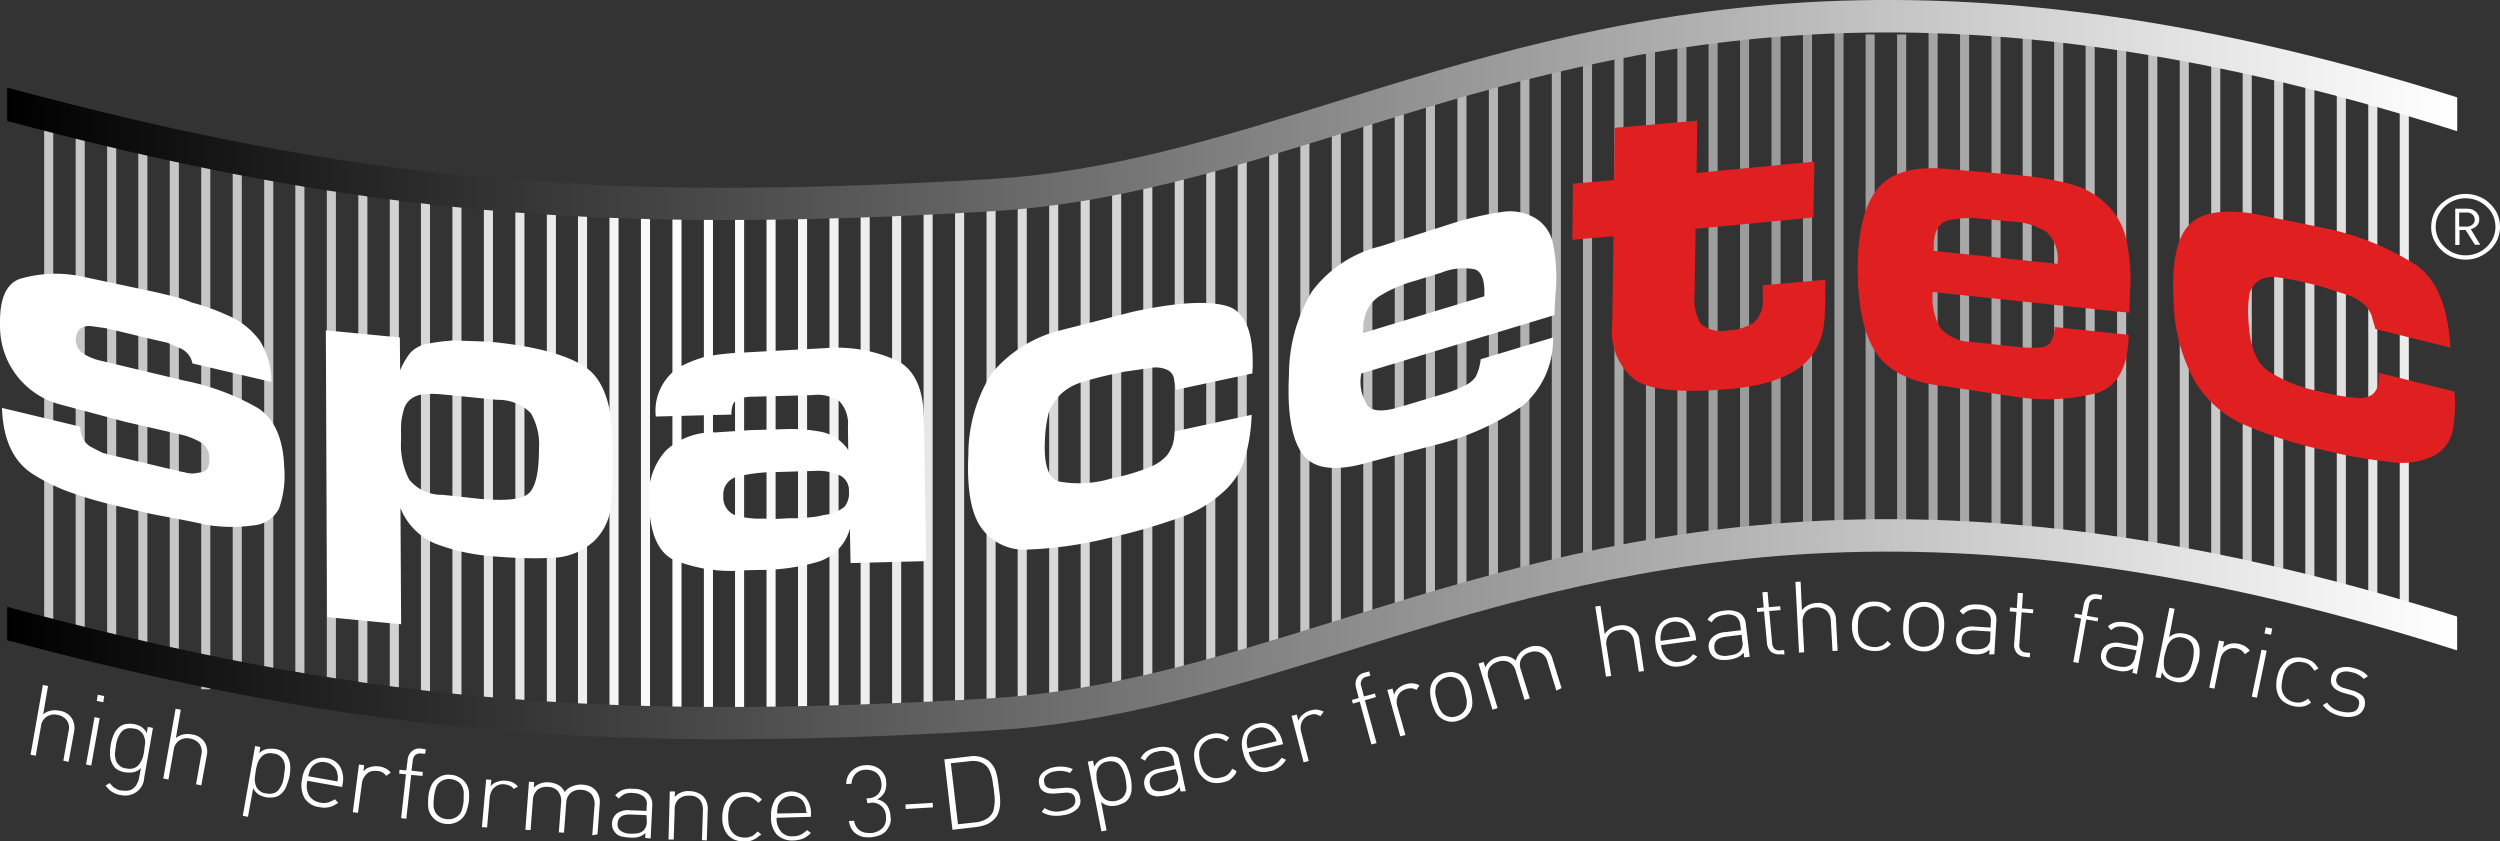 <svg id="Group_23" data-name="Group 23" xmlns="http://www.w3.org/2000/svg" xmlns:xlink="http://www.w3.org/1999/xlink" viewBox="0 0 176.858 59.527">
  <rect x="0" y="0" width="176.858" height="59.527" fill="#333333" stroke="none"/>
  <defs>
    <style>
      .cls-1 {
        fill: url(#linear-gradient);
      }

      .cls-2 {
        fill: url(#linear-gradient-2);
      }

      .cls-3 {
        fill: url(#linear-gradient-3);
      }

      .cls-4 {
        fill: url(#linear-gradient-4);
      }

      .cls-5 {
        fill: url(#linear-gradient-5);
      }

      .cls-6 {
        fill: url(#linear-gradient-6);
      }

      .cls-7 {
        fill: url(#linear-gradient-7);
      }

      .cls-8 {
        fill: url(#linear-gradient-8);
      }

      .cls-9 {
        fill: url(#linear-gradient-9);
      }

      .cls-10 {
        fill: url(#linear-gradient-10);
      }

      .cls-11 {
        fill: url(#linear-gradient-11);
      }

      .cls-12 {
        fill: url(#linear-gradient-12);
      }

      .cls-13 {
        fill: url(#linear-gradient-13);
      }

      .cls-14 {
        fill: url(#linear-gradient-14);
      }

      .cls-15 {
        fill: url(#linear-gradient-15);
      }

      .cls-16 {
        fill: url(#linear-gradient-16);
      }

      .cls-17 {
        fill: url(#linear-gradient-17);
      }

      .cls-18 {
        fill: url(#linear-gradient-18);
      }

      .cls-19 {
        fill: url(#linear-gradient-19);
      }

      .cls-20 {
        fill: url(#linear-gradient-20);
      }

      .cls-21 {
        fill: url(#linear-gradient-21);
      }

      .cls-22 {
        fill: url(#linear-gradient-22);
      }

      .cls-23 {
        fill: url(#linear-gradient-23);
      }

      .cls-24 {
        fill: url(#linear-gradient-24);
      }

      .cls-25 {
        fill: url(#linear-gradient-25);
      }

      .cls-26 {
        fill: url(#linear-gradient-26);
      }

      .cls-27 {
        fill: url(#linear-gradient-27);
      }

      .cls-28 {
        fill: url(#linear-gradient-28);
      }

      .cls-29 {
        fill: url(#linear-gradient-29);
      }

      .cls-30 {
        fill: url(#linear-gradient-30);
      }

      .cls-31 {
        fill: url(#linear-gradient-31);
      }

      .cls-32 {
        fill: url(#linear-gradient-32);
      }

      .cls-33 {
        fill: url(#linear-gradient-33);
      }

      .cls-34 {
        fill: url(#linear-gradient-34);
      }

      .cls-35 {
        fill: url(#linear-gradient-35);
      }

      .cls-36 {
        fill: url(#linear-gradient-36);
      }

      .cls-37 {
        fill: url(#linear-gradient-37);
      }

      .cls-38 {
        fill: url(#linear-gradient-38);
      }

      .cls-39 {
        fill: url(#linear-gradient-39);
      }

      .cls-40 {
        fill: url(#linear-gradient-40);
      }

      .cls-41 {
        fill: url(#linear-gradient-41);
      }

      .cls-42 {
        fill: url(#linear-gradient-42);
      }

      .cls-43 {
        fill: url(#linear-gradient-43);
      }

      .cls-44 {
        fill: url(#linear-gradient-44);
      }

      .cls-45 {
        fill: url(#linear-gradient-45);
      }

      .cls-46 {
        fill: url(#linear-gradient-46);
      }

      .cls-47 {
        fill: url(#linear-gradient-47);
      }

      .cls-48 {
        fill: url(#linear-gradient-48);
      }

      .cls-49 {
        fill: url(#linear-gradient-49);
      }

      .cls-50 {
        fill: url(#linear-gradient-50);
      }

      .cls-51 {
        fill: url(#linear-gradient-51);
      }

      .cls-52 {
        fill: url(#linear-gradient-52);
      }

      .cls-53 {
        fill: url(#linear-gradient-53);
      }

      .cls-54 {
        fill: url(#linear-gradient-54);
      }

      .cls-55 {
        fill: url(#linear-gradient-55);
      }

      .cls-56 {
        fill: url(#linear-gradient-56);
      }

      .cls-57 {
        fill: url(#linear-gradient-57);
      }

      .cls-58 {
        fill: url(#linear-gradient-58);
      }

      .cls-59 {
        fill: url(#linear-gradient-59);
      }

      .cls-60 {
        fill: url(#linear-gradient-60);
      }

      .cls-61 {
        fill: url(#linear-gradient-61);
      }

      .cls-62 {
        fill: url(#linear-gradient-62);
      }

      .cls-63 {
        fill: url(#linear-gradient-63);
      }

      .cls-64 {
        fill: url(#linear-gradient-64);
      }

      .cls-65 {
        fill: url(#linear-gradient-65);
      }

      .cls-66 {
        fill: url(#linear-gradient-66);
      }

      .cls-67 {
        fill: url(#linear-gradient-67);
      }

      .cls-68 {
        fill: url(#linear-gradient-68);
      }

      .cls-69 {
        fill: url(#linear-gradient-69);
      }

      .cls-70 {
        fill: url(#linear-gradient-70);
      }

      .cls-71 {
        fill: url(#linear-gradient-71);
      }

      .cls-72 {
        fill: url(#linear-gradient-72);
      }

      .cls-73 {
        fill: url(#linear-gradient-73);
      }

      .cls-74 {
        fill: url(#linear-gradient-74);
      }

      .cls-75 {
        fill: url(#linear-gradient-75);
      }

      .cls-76 {
        fill: url(#linear-gradient-76);
      }

      .cls-77 {
        fill: #fff;
      }

      .cls-78 {
        fill: url(#linear-gradient-77);
      }

      .cls-79 {
        fill: #e01f21;
      }
    </style>
    <linearGradient id="linear-gradient" x1="-24.846" y1="0.349" x2="244.797" y2="1.951" gradientUnits="objectBoundingBox">
      <stop offset="0.2" stop-color="#c6c6c6"/>
      <stop offset="0.335" stop-color="#fff"/>
      <stop offset="0.382" stop-color="#f5f5f5"/>
      <stop offset="0.461" stop-color="#dadada"/>
      <stop offset="0.53" stop-color="#ccc"/>
      <stop offset="0.66" stop-color="#a7a7a7"/>
      <stop offset="0.704" stop-color="#999"/>
      <stop offset="0.75" stop-color="#a0a0a0"/>
      <stop offset="0.815" stop-color="#b3b3b3"/>
      <stop offset="0.893" stop-color="#d2d2d2"/>
      <stop offset="0.979" stop-color="#fcfcfc"/>
      <stop offset="0.984" stop-color="#fff"/>
    </linearGradient>
    <linearGradient id="linear-gradient-2" x1="-28.466" y1="0.318" x2="241.177" y2="2.013" xlink:href="#linear-gradient"/>
    <linearGradient id="linear-gradient-3" x1="-31.543" y1="0.299" x2="238.1" y2="1.994" xlink:href="#linear-gradient"/>
    <linearGradient id="linear-gradient-4" x1="-34.585" y1="0.279" x2="235.058" y2="1.974" xlink:href="#linear-gradient"/>
    <linearGradient id="linear-gradient-5" x1="-38.088" y1="0.257" x2="231.555" y2="1.952" xlink:href="#linear-gradient"/>
    <linearGradient id="linear-gradient-6" x1="-41.661" y1="0.249" x2="227.982" y2="1.851" xlink:href="#linear-gradient"/>
    <linearGradient id="linear-gradient-7" x1="-44.739" y1="0.231" x2="224.904" y2="1.833" xlink:href="#linear-gradient"/>
    <linearGradient id="linear-gradient-8" x1="-48.266" y1="0.196" x2="221.376" y2="1.878" xlink:href="#linear-gradient"/>
    <linearGradient id="linear-gradient-9" x1="-51.308" y1="0.176" x2="218.334" y2="1.859" xlink:href="#linear-gradient"/>
    <linearGradient id="linear-gradient-10" x1="-54.386" y1="0.157" x2="215.257" y2="1.84" xlink:href="#linear-gradient"/>
    <linearGradient id="linear-gradient-11" x1="-57.938" y1="0.134" x2="211.705" y2="1.821" xlink:href="#linear-gradient"/>
    <linearGradient id="linear-gradient-12" x1="-61.015" y1="0.115" x2="208.627" y2="1.802" xlink:href="#linear-gradient"/>
    <linearGradient id="linear-gradient-13" x1="-64.057" y1="0.096" x2="205.586" y2="1.783" xlink:href="#linear-gradient"/>
    <linearGradient id="linear-gradient-14" x1="-67.134" y1="0.077" x2="202.508" y2="1.763" xlink:href="#linear-gradient"/>
    <linearGradient id="linear-gradient-15" x1="-70.525" y1="0.063" x2="199.118" y2="1.723" xlink:href="#linear-gradient"/>
    <linearGradient id="linear-gradient-16" x1="-73.711" y1="0.043" x2="195.932" y2="1.703" xlink:href="#linear-gradient"/>
    <linearGradient id="linear-gradient-17" x1="-76.788" y1="0.024" x2="192.854" y2="1.684" xlink:href="#linear-gradient"/>
    <linearGradient id="linear-gradient-18" x1="-79.83" y1="0.005" x2="189.813" y2="1.666" xlink:href="#linear-gradient"/>
    <linearGradient id="linear-gradient-19" x1="-82.907" y1="-0.014" x2="186.735" y2="1.647" xlink:href="#linear-gradient"/>
    <linearGradient id="linear-gradient-20" x1="-85.985" y1="-0.033" x2="183.658" y2="1.628" xlink:href="#linear-gradient"/>
    <linearGradient id="linear-gradient-21" x1="-88.954" y1="-0.051" x2="180.689" y2="1.61" xlink:href="#linear-gradient"/>
    <linearGradient id="linear-gradient-22" x1="-92.031" y1="-0.07" x2="177.611" y2="1.591" xlink:href="#linear-gradient"/>
    <linearGradient id="linear-gradient-23" x1="-95.359" y1="-0.11" x2="174.284" y2="1.606" xlink:href="#linear-gradient"/>
    <linearGradient id="linear-gradient-24" x1="-98.436" y1="-0.129" x2="171.206" y2="1.586" xlink:href="#linear-gradient"/>
    <linearGradient id="linear-gradient-25" x1="-101.792" y1="-0.138" x2="167.85" y2="1.544" xlink:href="#linear-gradient"/>
    <linearGradient id="linear-gradient-26" x1="-104.763" y1="-0.157" x2="164.881" y2="1.526" xlink:href="#linear-gradient"/>
    <linearGradient id="linear-gradient-27" x1="-107.805" y1="-0.176" x2="161.839" y2="1.507" xlink:href="#linear-gradient"/>
    <linearGradient id="linear-gradient-28" x1="-110.717" y1="-0.182" x2="158.927" y2="1.472" xlink:href="#linear-gradient"/>
    <linearGradient id="linear-gradient-29" x1="-113.794" y1="-0.2" x2="155.85" y2="1.453" xlink:href="#linear-gradient"/>
    <linearGradient id="linear-gradient-30" x1="-116.872" y1="-0.219" x2="152.772" y2="1.434" xlink:href="#linear-gradient"/>
    <linearGradient id="linear-gradient-31" x1="-119.84" y1="-0.238" x2="149.804" y2="1.415" xlink:href="#linear-gradient"/>
    <linearGradient id="linear-gradient-32" x1="-122.882" y1="-0.257" x2="146.762" y2="1.397" xlink:href="#linear-gradient"/>
    <linearGradient id="linear-gradient-33" x1="-125.666" y1="-0.25" x2="143.978" y2="1.352" xlink:href="#linear-gradient"/>
    <linearGradient id="linear-gradient-34" x1="-128.629" y1="-0.276" x2="141.015" y2="1.345" xlink:href="#linear-gradient"/>
    <linearGradient id="linear-gradient-35" x1="-131.484" y1="-0.294" x2="138.16" y2="1.328" xlink:href="#linear-gradient"/>
    <linearGradient id="linear-gradient-36" x1="-134.187" y1="-0.351" x2="135.457" y2="1.352" xlink:href="#linear-gradient"/>
    <linearGradient id="linear-gradient-37" x1="-137.265" y1="-0.371" x2="132.379" y2="1.333" xlink:href="#linear-gradient"/>
    <linearGradient id="linear-gradient-38" x1="-139.937" y1="-0.349" x2="129.707" y2="1.28" xlink:href="#linear-gradient"/>
    <linearGradient id="linear-gradient-39" x1="-142.749" y1="-0.39" x2="126.895" y2="1.286" xlink:href="#linear-gradient"/>
    <linearGradient id="linear-gradient-40" x1="-145.577" y1="-0.401" x2="124.067" y2="1.262" xlink:href="#linear-gradient"/>
    <linearGradient id="linear-gradient-41" x1="-147.837" y1="-0.419" x2="121.807" y2="1.252" xlink:href="#linear-gradient"/>
    <linearGradient id="linear-gradient-42" x1="-150.797" y1="-0.449" x2="118.847" y2="1.242" xlink:href="#linear-gradient"/>
    <linearGradient id="linear-gradient-43" x1="-153.58" y1="-0.436" x2="116.064" y2="1.202" xlink:href="#linear-gradient"/>
    <linearGradient id="linear-gradient-44" x1="-156.338" y1="-0.484" x2="113.306" y2="1.209" xlink:href="#linear-gradient"/>
    <linearGradient id="linear-gradient-45" x1="-159.144" y1="-0.503" x2="110.5" y2="1.19" xlink:href="#linear-gradient"/>
    <linearGradient id="linear-gradient-46" x1="-161.767" y1="-0.494" x2="107.877" y2="1.158" xlink:href="#linear-gradient"/>
    <linearGradient id="linear-gradient-47" x1="-164.844" y1="-0.512" x2="104.8" y2="1.139" xlink:href="#linear-gradient"/>
    <linearGradient id="linear-gradient-48" x1="-167.327" y1="-0.531" x2="102.317" y2="1.126" xlink:href="#linear-gradient"/>
    <linearGradient id="linear-gradient-49" x1="-170.404" y1="-0.55" x2="99.24" y2="1.107" xlink:href="#linear-gradient"/>
    <linearGradient id="linear-gradient-50" x1="-173.126" y1="-0.603" x2="96.518" y2="1.11" xlink:href="#linear-gradient"/>
    <linearGradient id="linear-gradient-51" x1="-175.899" y1="-0.583" x2="93.745" y2="1.073" xlink:href="#linear-gradient"/>
    <linearGradient id="linear-gradient-52" x1="-178.977" y1="-0.602" x2="90.667" y2="1.054" xlink:href="#linear-gradient"/>
    <linearGradient id="linear-gradient-53" x1="-181.835" y1="-0.644" x2="87.809" y2="1.048" xlink:href="#linear-gradient"/>
    <linearGradient id="linear-gradient-54" x1="-184.877" y1="-0.664" x2="84.767" y2="1.029" xlink:href="#linear-gradient"/>
    <linearGradient id="linear-gradient-55" x1="-187.51" y1="-0.681" x2="82.134" y2="1.012" xlink:href="#linear-gradient"/>
    <linearGradient id="linear-gradient-56" x1="-190.644" y1="-0.708" x2="79" y2="0.996" xlink:href="#linear-gradient"/>
    <linearGradient id="linear-gradient-57" x1="-193.721" y1="-0.727" x2="75.923" y2="0.977" xlink:href="#linear-gradient"/>
    <linearGradient id="linear-gradient-58" x1="-196.799" y1="-0.747" x2="72.845" y2="0.957" xlink:href="#linear-gradient"/>
    <linearGradient id="linear-gradient-59" x1="-199.869" y1="-0.77" x2="69.775" y2="0.939" xlink:href="#linear-gradient"/>
    <linearGradient id="linear-gradient-60" x1="-202.946" y1="-0.79" x2="66.698" y2="0.92" xlink:href="#linear-gradient"/>
    <linearGradient id="linear-gradient-61" x1="-206.002" y1="-0.795" x2="63.642" y2="0.896" xlink:href="#linear-gradient"/>
    <linearGradient id="linear-gradient-62" x1="-209.08" y1="-0.814" x2="60.564" y2="0.876" xlink:href="#linear-gradient"/>
    <linearGradient id="linear-gradient-63" x1="-212.157" y1="-0.834" x2="57.487" y2="0.857" xlink:href="#linear-gradient"/>
    <linearGradient id="linear-gradient-64" x1="-215.199" y1="-0.853" x2="54.445" y2="0.838" xlink:href="#linear-gradient"/>
    <linearGradient id="linear-gradient-65" x1="-218.329" y1="-0.872" x2="51.315" y2="0.819" xlink:href="#linear-gradient"/>
    <linearGradient id="linear-gradient-66" x1="-221.654" y1="-0.891" x2="47.99" y2="0.797" xlink:href="#linear-gradient"/>
    <linearGradient id="linear-gradient-67" x1="-224.945" y1="-0.911" x2="44.699" y2="0.776" xlink:href="#linear-gradient"/>
    <linearGradient id="linear-gradient-68" x1="-228.2" y1="-0.932" x2="41.444" y2="0.756" xlink:href="#linear-gradient"/>
    <linearGradient id="linear-gradient-69" x1="-231.492" y1="-0.952" x2="38.152" y2="0.735" xlink:href="#linear-gradient"/>
    <linearGradient id="linear-gradient-70" x1="-234.704" y1="-0.956" x2="34.94" y2="0.713" xlink:href="#linear-gradient"/>
    <linearGradient id="linear-gradient-71" x1="-237.852" y1="-0.999" x2="31.793" y2="0.697" xlink:href="#linear-gradient"/>
    <linearGradient id="linear-gradient-72" x1="-241.461" y1="-1.022" x2="28.183" y2="0.674" xlink:href="#linear-gradient"/>
    <linearGradient id="linear-gradient-73" x1="-244.678" y1="-1.02" x2="24.966" y2="0.651" xlink:href="#linear-gradient"/>
    <linearGradient id="linear-gradient-74" x1="-247.756" y1="-1.039" x2="21.888" y2="0.632" xlink:href="#linear-gradient"/>
    <linearGradient id="linear-gradient-75" x1="-251.373" y1="-1.061" x2="18.271" y2="0.61" xlink:href="#linear-gradient"/>
    <linearGradient id="linear-gradient-76" x1="-254.638" y1="-1.072" x2="15.006" y2="0.589" xlink:href="#linear-gradient"/>
    <linearGradient id="linear-gradient-77" x1="-0.004" y1="0.501" x2="1.004" y2="0.501" gradientUnits="objectBoundingBox">
      <stop offset="0"/>
      <stop offset="1" stop-color="#fff"/>
    </linearGradient>
  </defs>
  <rect id="Rectangle_62" data-name="Rectangle 62" class="cls-1" width="0.643" height="38.406" transform="translate(3.125 7.37)"/>
  <rect id="Rectangle_63" data-name="Rectangle 63" class="cls-2" width="0.643" height="36.294" transform="translate(5.352 9.528)"/>
  <rect id="Rectangle_64" data-name="Rectangle 64" class="cls-3" width="0.643" height="36.294" transform="translate(7.579 9.528)"/>
  <rect id="Rectangle_65" data-name="Rectangle 65" class="cls-4" width="0.643" height="36.294" transform="translate(9.783 9.528)"/>
  <rect id="Rectangle_66" data-name="Rectangle 66" class="cls-5" width="0.643" height="36.294" transform="translate(12.009 10.4)"/>
  <rect id="Rectangle_67" data-name="Rectangle 67" class="cls-6" width="0.643" height="38.406" transform="translate(14.236 10.354)"/>
  <rect id="Rectangle_68" data-name="Rectangle 68" class="cls-7" width="0.643" height="38.406" transform="translate(16.463 10.354)"/>
  <rect id="Rectangle_69" data-name="Rectangle 69" class="cls-8" width="0.643" height="36.569" transform="translate(18.69 12.191)"/>
  <rect id="Rectangle_70" data-name="Rectangle 70" class="cls-9" width="0.643" height="36.569" transform="translate(20.893 12.191)"/>
  <rect id="Rectangle_71" data-name="Rectangle 71" class="cls-10" width="0.643" height="36.569" transform="translate(23.12 12.191)"/>
  <rect id="Rectangle_72" data-name="Rectangle 72" class="cls-11" width="0.643" height="36.478" transform="translate(25.347 13.201)"/>
  <rect id="Rectangle_73" data-name="Rectangle 73" class="cls-12" width="0.643" height="36.478" transform="translate(27.574 13.201)"/>
  <rect id="Rectangle_74" data-name="Rectangle 74" class="cls-13" width="0.643" height="36.478" transform="translate(29.778 13.201)"/>
  <rect id="Rectangle_75" data-name="Rectangle 75" class="cls-14" width="0.643" height="36.478" transform="translate(32.004 13.201)"/>
  <rect id="Rectangle_76" data-name="Rectangle 76" class="cls-15" width="0.643" height="37.051" transform="translate(34.231 13.545)"/>
  <rect id="Rectangle_77" data-name="Rectangle 77" class="cls-16" width="0.643" height="37.051" transform="translate(36.458 13.775)"/>
  <rect id="Rectangle_78" data-name="Rectangle 78" class="cls-17" width="0.643" height="37.051" transform="translate(38.685 13.775)"/>
  <rect id="Rectangle_79" data-name="Rectangle 79" class="cls-18" width="0.643" height="37.051" transform="translate(40.888 13.775)"/>
  <rect id="Rectangle_80" data-name="Rectangle 80" class="cls-19" width="0.643" height="37.051" transform="translate(43.115 13.775)"/>
  <rect id="Rectangle_81" data-name="Rectangle 81" class="cls-20" width="0.643" height="37.051" transform="translate(45.342 13.775)"/>
  <rect id="Rectangle_82" data-name="Rectangle 82" class="cls-21" width="0.643" height="37.051" transform="translate(47.569 13.545)"/>
  <rect id="Rectangle_83" data-name="Rectangle 83" class="cls-22" width="0.643" height="37.051" transform="translate(49.795 13.545)"/>
  <rect id="Rectangle_84" data-name="Rectangle 84" class="cls-23" width="0.643" height="35.858" transform="translate(51.999 14.716)"/>
  <rect id="Rectangle_85" data-name="Rectangle 85" class="cls-24" width="0.643" height="35.858" transform="translate(54.226 14.716)"/>
  <rect id="Rectangle_86" data-name="Rectangle 86" class="cls-25" width="0.643" height="36.569" transform="translate(56.453 14.946)"/>
  <rect id="Rectangle_87" data-name="Rectangle 87" class="cls-26" width="0.643" height="36.569" transform="translate(58.68 14.716)"/>
  <rect id="Rectangle_88" data-name="Rectangle 88" class="cls-27" width="0.643" height="36.569" transform="translate(60.883 14.716)"/>
  <rect id="Rectangle_89" data-name="Rectangle 89" class="cls-28" width="0.643" height="37.212" transform="translate(63.11 14.05)"/>
  <rect id="Rectangle_90" data-name="Rectangle 90" class="cls-29" width="0.643" height="37.212" transform="translate(65.337 14.05)"/>
  <rect id="Rectangle_91" data-name="Rectangle 91" class="cls-30" width="0.643" height="37.212" transform="translate(67.564 14.05)"/>
  <rect id="Rectangle_92" data-name="Rectangle 92" class="cls-31" width="0.643" height="37.212" transform="translate(69.79 13.844)"/>
  <rect id="Rectangle_93" data-name="Rectangle 93" class="cls-32" width="0.643" height="37.212" transform="translate(71.994 13.844)"/>
  <rect id="Rectangle_94" data-name="Rectangle 94" class="cls-33" width="0.643" height="38.406" transform="translate(74.221 12.65)"/>
  <rect id="Rectangle_95" data-name="Rectangle 95" class="cls-34" width="0.643" height="37.947" transform="translate(76.448 12.627)"/>
  <rect id="Rectangle_96" data-name="Rectangle 96" class="cls-35" width="0.643" height="37.947" transform="translate(78.674 12.191)"/>
  <rect id="Rectangle_97" data-name="Rectangle 97" class="cls-36" width="0.643" height="36.11" transform="translate(80.878 12.421)"/>
  <rect id="Rectangle_98" data-name="Rectangle 98" class="cls-37" width="0.643" height="36.11" transform="translate(83.105 12.421)"/>
  <rect id="Rectangle_99" data-name="Rectangle 99" class="cls-38" width="0.643" height="37.763" transform="translate(85.332 10.768)"/>
  <rect id="Rectangle_100" data-name="Rectangle 100" class="cls-39" width="0.643" height="36.707" transform="translate(87.559 10.745)"/>
  <rect id="Rectangle_101" data-name="Rectangle 101" class="cls-40" width="0.643" height="36.983" transform="translate(89.785 10.102)"/>
  <rect id="Rectangle_102" data-name="Rectangle 102" class="cls-41" width="0.643" height="36.822" transform="translate(91.989 8.587)"/>
  <rect id="Rectangle_103" data-name="Rectangle 103" class="cls-42" width="0.643" height="36.386" transform="translate(94.216 8.564)"/>
  <rect id="Rectangle_104" data-name="Rectangle 104" class="cls-43" width="0.643" height="37.579" transform="translate(96.443 7.37)"/>
  <rect id="Rectangle_105" data-name="Rectangle 105" class="cls-44" width="0.643" height="36.34" transform="translate(98.669 7.324)"/>
  <rect id="Rectangle_106" data-name="Rectangle 106" class="cls-45" width="0.643" height="36.34" transform="translate(100.873 6.865)"/>
  <rect id="Rectangle_107" data-name="Rectangle 107" class="cls-46" width="0.643" height="37.258" transform="translate(103.1 5.465)"/>
  <rect id="Rectangle_108" data-name="Rectangle 108" class="cls-47" width="0.643" height="37.258" transform="translate(105.327 5.465)"/>
  <rect id="Rectangle_109" data-name="Rectangle 109" class="cls-48" width="0.643" height="37.12" transform="translate(107.553 4.317)"/>
  <rect id="Rectangle_110" data-name="Rectangle 110" class="cls-49" width="0.643" height="37.12" transform="translate(109.78 4.317)"/>
  <rect id="Rectangle_111" data-name="Rectangle 111" class="cls-50" width="0.643" height="35.904" transform="translate(111.984 4.271)"/>
  <rect id="Rectangle_112" data-name="Rectangle 112" class="cls-51" width="0.643" height="37.143" transform="translate(114.211 3.031)"/>
  <rect id="Rectangle_113" data-name="Rectangle 113" class="cls-52" width="0.643" height="37.143" transform="translate(116.438 3.031)"/>
  <rect id="Rectangle_114" data-name="Rectangle 114" class="cls-53" width="0.643" height="36.34" transform="translate(118.664 2.985)"/>
  <rect id="Rectangle_115" data-name="Rectangle 115" class="cls-54" width="0.643" height="36.34" transform="translate(120.868 2.985)"/>
  <rect id="Rectangle_116" data-name="Rectangle 116" class="cls-55" width="0.643" height="36.34" transform="translate(123.095 2.09)"/>
  <rect id="Rectangle_117" data-name="Rectangle 117" class="cls-56" width="0.643" height="36.11" transform="translate(125.322 2.32)"/>
  <rect id="Rectangle_118" data-name="Rectangle 118" class="cls-57" width="0.643" height="36.11" transform="translate(127.548 2.32)"/>
  <rect id="Rectangle_119" data-name="Rectangle 119" class="cls-58" width="0.643" height="36.11" transform="translate(129.775 2.32)"/>
  <rect id="Rectangle_120" data-name="Rectangle 120" class="cls-59" width="0.643" height="35.995" transform="translate(131.979 2.435)"/>
  <rect id="Rectangle_121" data-name="Rectangle 121" class="cls-60" width="0.643" height="35.995" transform="translate(134.206 2.435)"/>
  <rect id="Rectangle_122" data-name="Rectangle 122" class="cls-61" width="0.643" height="36.386" transform="translate(136.432 2.205)"/>
  <rect id="Rectangle_123" data-name="Rectangle 123" class="cls-62" width="0.643" height="36.386" transform="translate(138.659 2.205)"/>
  <rect id="Rectangle_124" data-name="Rectangle 124" class="cls-63" width="0.643" height="36.386" transform="translate(140.886 2.205)"/>
  <rect id="Rectangle_125" data-name="Rectangle 125" class="cls-64" width="0.643" height="36.386" transform="translate(143.09 2.205)"/>
  <rect id="Rectangle_126" data-name="Rectangle 126" class="cls-65" width="0.643" height="36.386" transform="translate(145.317 2.297)"/>
  <rect id="Rectangle_127" data-name="Rectangle 127" class="cls-66" width="0.643" height="36.455" transform="translate(147.543 2.779)"/>
  <rect id="Rectangle_128" data-name="Rectangle 128" class="cls-67" width="0.643" height="36.455" transform="translate(149.77 3.215)"/>
  <rect id="Rectangle_129" data-name="Rectangle 129" class="cls-68" width="0.643" height="36.455" transform="translate(151.974 3.651)"/>
  <rect id="Rectangle_130" data-name="Rectangle 130" class="cls-69" width="0.643" height="36.455" transform="translate(154.201 4.087)"/>
  <rect id="Rectangle_131" data-name="Rectangle 131" class="cls-70" width="0.643" height="36.868" transform="translate(156.427 4.156)"/>
  <rect id="Rectangle_132" data-name="Rectangle 132" class="cls-71" width="0.643" height="36.271" transform="translate(158.654 4.592)"/>
  <rect id="Rectangle_133" data-name="Rectangle 133" class="cls-72" width="0.643" height="36.271" transform="translate(160.881 5.671)"/>
  <rect id="Rectangle_134" data-name="Rectangle 134" class="cls-73" width="0.643" height="36.822" transform="translate(163.085 5.763)"/>
  <rect id="Rectangle_135" data-name="Rectangle 135" class="cls-74" width="0.643" height="36.822" transform="translate(165.311 5.763)"/>
  <rect id="Rectangle_136" data-name="Rectangle 136" class="cls-75" width="0.643" height="36.822" transform="translate(167.538 6.865)"/>
  <rect id="Rectangle_137" data-name="Rectangle 137" class="cls-76" width="0.643" height="37.028" transform="translate(169.765 7.141)"/>
  <g id="Group_20" data-name="Group 20" transform="translate(171.992 13.729)">
    <path id="Path_217" data-name="Path 217" class="cls-77" d="M753.883,63.014a2.4,2.4,0,0,1-.528.735,3.041,3.041,0,0,1-.78.505,2.5,2.5,0,0,1-1.882,0,2.178,2.178,0,0,1-.781-.505,2.4,2.4,0,0,1-.528-.735,1.96,1.96,0,0,1-.184-.9,2.312,2.312,0,0,1,.184-.9,2.07,2.07,0,0,1,.528-.735,3.042,3.042,0,0,1,.781-.505,2.5,2.5,0,0,1,1.882,0,2.178,2.178,0,0,1,.78.505,2.4,2.4,0,0,1,.528.735,2.275,2.275,0,0,1,0,1.791Zm-.3-1.676a1.835,1.835,0,0,0-.459-.643,2.23,2.23,0,0,0-.666-.436,2.205,2.205,0,0,0-1.653,0,2.235,2.235,0,0,0-.666.436,2.183,2.183,0,0,0-.459.643,1.937,1.937,0,0,0,.459,2.2,2.235,2.235,0,0,0,.666.436,2.206,2.206,0,0,0,1.653,0,2.23,2.23,0,0,0,.666-.436,2.183,2.183,0,0,0,.459-.643,1.977,1.977,0,0,0,0-1.561ZM752.3,63.4l-.666-1.056H751.2V63.4h-.3V60.833h.849a1.551,1.551,0,0,1,.321.046,1.719,1.719,0,0,1,.275.161.9.9,0,0,1,.184.23.636.636,0,0,1,.069.3.625.625,0,0,1-.161.459.916.916,0,0,1-.436.253l.666,1.1H752.3Zm-.184-2.158a.6.6,0,0,0-.413-.138h-.528V62.1h.528a.641.641,0,0,0,.413-.138.413.413,0,0,0,.161-.344A.457.457,0,0,0,752.116,61.246Z" transform="translate(-749.2 -59.8)"/>
  </g>
  <g id="Group_21" data-name="Group 21" transform="translate(2.161 41.139)">
    <path id="Path_218" data-name="Path 218" class="cls-77" d="M11.719,216.449l.367-2.066a.958.958,0,0,0-.115-.781,1.025,1.025,0,0,0-.666-.39.975.975,0,0,0-.781.138.945.945,0,0,0-.39.689L9.767,216.1l-.367-.069.872-4.936.367.069-.344,2a1.339,1.339,0,0,1,1.1-.253,1.252,1.252,0,0,1,.9.505,1.3,1.3,0,0,1,.184.987l-.39,2.135Z" transform="translate(-9.4 -203.777)"/>
    <path id="Path_219" data-name="Path 219" class="cls-77" d="M26.5,219.036l.6-3.352.367.069-.6,3.352Zm.758-4.5.069-.436.459.092-.069.436Z" transform="translate(-22.574 -206.088)"/>
    <path id="Path_220" data-name="Path 220" class="cls-77" d="M35.071,227.427a1.258,1.258,0,0,1-.367.413,1.271,1.271,0,0,1-.505.23,1.409,1.409,0,0,1-.62,0,1.244,1.244,0,0,1-.344-.092,1.547,1.547,0,0,1-.275-.138.9.9,0,0,1-.23-.184c-.069-.069-.138-.161-.23-.253l.3-.184a1.312,1.312,0,0,0,.161.184.619.619,0,0,0,.184.161c.069.046.138.069.207.115a.955.955,0,0,0,.3.069,1.688,1.688,0,0,0,.482,0,.7.7,0,0,0,.367-.184.959.959,0,0,0,.253-.344,1.348,1.348,0,0,0,.138-.459l.115-.6a1.1,1.1,0,0,1-.551.3,2.4,2.4,0,0,1-.574,0,1.491,1.491,0,0,1-.482-.161.764.764,0,0,1-.321-.276,1.472,1.472,0,0,1-.253-.712,3.153,3.153,0,0,1,.046-.8,2.893,2.893,0,0,1,.23-.758,1.325,1.325,0,0,1,.482-.574.985.985,0,0,1,.39-.138,1.861,1.861,0,0,1,.505,0,1.79,1.79,0,0,1,.528.184,1.163,1.163,0,0,1,.413.459l.069-.436.367.069-.62,3.535A1.269,1.269,0,0,1,35.071,227.427Zm.23-3.007a1.12,1.12,0,0,0-.069-.482.815.815,0,0,0-.253-.367.79.79,0,0,0-.505-.207.993.993,0,0,0-.528.023.714.714,0,0,0-.367.275,1.547,1.547,0,0,0-.23.436,2.256,2.256,0,0,0-.115.505c-.023.184-.046.344-.069.528a1.747,1.747,0,0,0,.069.482.816.816,0,0,0,.253.367.79.79,0,0,0,.505.207.993.993,0,0,0,.528-.023.866.866,0,0,0,.367-.275,2.393,2.393,0,0,0,.23-.413,3.258,3.258,0,0,0,.115-.505Q35.266,224.661,35.3,224.42Z" transform="translate(-27.197 -212.964)"/>
    <path id="Path_221" data-name="Path 221" class="cls-77" d="M52.619,223.749l.367-2.066a.958.958,0,0,0-.115-.78,1.025,1.025,0,0,0-.666-.39.975.975,0,0,0-.781.138.945.945,0,0,0-.39.689l-.367,2.066-.367-.069.872-4.936.367.069-.344,2a1.339,1.339,0,0,1,1.1-.253,1.252,1.252,0,0,1,.9.505,1.275,1.275,0,0,1,.184.987l-.39,2.112Z" transform="translate(-40.911 -209.401)"/>
    <path id="Path_222" data-name="Path 222" class="cls-77" d="M77.853,232.815a1.325,1.325,0,0,1-.482.574.983.983,0,0,1-.39.138,1.858,1.858,0,0,1-.505,0,1.791,1.791,0,0,1-.528-.184,1.163,1.163,0,0,1-.413-.459l-.367,2.02-.367-.069.872-4.936.367.069-.069.436a1.1,1.1,0,0,1,.551-.3,2.4,2.4,0,0,1,.574,0,1.49,1.49,0,0,1,.482.161.763.763,0,0,1,.321.275,1.472,1.472,0,0,1,.253.712,3.153,3.153,0,0,1-.046.8A4.888,4.888,0,0,1,77.853,232.815Zm-.069-1.331a1.119,1.119,0,0,0-.069-.482.816.816,0,0,0-.253-.367.79.79,0,0,0-.505-.207.993.993,0,0,0-.528.023.866.866,0,0,0-.367.275,1.546,1.546,0,0,0-.23.436,4,4,0,0,0-.115.505c-.023.184-.046.344-.069.528a1.747,1.747,0,0,0,.069.482.816.816,0,0,0,.253.367.79.79,0,0,0,.505.207.993.993,0,0,0,.528-.023.714.714,0,0,0,.367-.275,1.763,1.763,0,0,0,.23-.413,3.256,3.256,0,0,0,.115-.505Q77.75,231.725,77.784,231.484Z" transform="translate(-59.787 -218.261)"/>
    <path id="Path_223" data-name="Path 223" class="cls-77" d="M93.316,235.133a1.479,1.479,0,0,0,.115,1.033,1.128,1.128,0,0,0,.781.505,1.115,1.115,0,0,0,.551,0,1.931,1.931,0,0,0,.505-.23l.23.253c-.092.069-.207.115-.3.184a1.327,1.327,0,0,1-.321.115,1.77,1.77,0,0,1-.344.046,2.554,2.554,0,0,1-.39-.046,1.434,1.434,0,0,1-1.033-.643,1.958,1.958,0,0,1-.161-1.354,1.908,1.908,0,0,1,.6-1.194,1.339,1.339,0,0,1,1.125-.275,1.3,1.3,0,0,1,.964.62,1.758,1.758,0,0,1,.161,1.263l-.023.161Zm2.158-.115v-.161a.291.291,0,0,0-.023-.138c0-.046-.023-.092-.023-.161a.9.9,0,0,0-.3-.482,1.035,1.035,0,0,0-.528-.253.972.972,0,0,0-.574.046.918.918,0,0,0-.436.344c-.023.046-.069.092-.069.138a.388.388,0,0,0-.046.115c-.023.046-.023.092-.046.138a1.465,1.465,0,0,0-.046.207l2.066.367A.517.517,0,0,1,95.474,235.018Z" transform="translate(-73.734 -221.037)"/>
    <path id="Path_224" data-name="Path 224" class="cls-77" d="M111.064,236.4a.918.918,0,0,0-.275-.253.782.782,0,0,0-.367-.092,1.182,1.182,0,0,0-.413.023.655.655,0,0,0-.321.184,1.472,1.472,0,0,0-.23.3,1.1,1.1,0,0,0-.115.39l-.275,2.066-.367-.046.436-3.375.367.046-.046.436a.87.87,0,0,1,.482-.3,1.423,1.423,0,0,1,.62-.046,1.524,1.524,0,0,1,.459.138,1.11,1.11,0,0,1,.367.3Z" transform="translate(-85.904 -222.653)"/>
    <path id="Path_225" data-name="Path 225" class="cls-77" d="M123.849,232.541l-.344,3.1-.367-.046.344-3.1-.482-.046.023-.275.482.046.092-.735a.889.889,0,0,1,.3-.62.8.8,0,0,1,.666-.184l.321.046-.046.321-.253-.023a.652.652,0,0,0-.436.092.692.692,0,0,0-.184.39l-.092.735.8.092-.023.275Z" transform="translate(-96.922 -218.859)"/>
    <path id="Path_226" data-name="Path 226" class="cls-77" d="M134.628,241.356a1.329,1.329,0,0,1-.9.826,1.457,1.457,0,0,1-.551.046,1.394,1.394,0,0,1-.941-.482,1.255,1.255,0,0,1-.3-.666,3.923,3.923,0,0,1,0-.735,2.469,2.469,0,0,1,.161-.712,1.227,1.227,0,0,1,.436-.6,1.317,1.317,0,0,1,1.033-.275,1.194,1.194,0,0,1,.528.161,1.122,1.122,0,0,1,.413.321,1.255,1.255,0,0,1,.3.666,3.923,3.923,0,0,1,0,.735A4.65,4.65,0,0,1,134.628,241.356Zm-.184-1.079v-.3a1.4,1.4,0,0,0-.069-.3.891.891,0,0,0-.138-.253.875.875,0,0,0-.321-.253,1.259,1.259,0,0,0-.39-.115,1.057,1.057,0,0,0-.758.207.986.986,0,0,0-.207.23,1.4,1.4,0,0,0-.115.275c-.023.092-.046.207-.069.3s-.023.207-.046.3c0,.092-.023.207-.023.3v.3a1.4,1.4,0,0,0,.069.3.89.89,0,0,0,.138.253,1.031,1.031,0,0,0,.712.367,1.254,1.254,0,0,0,.413-.023,1.105,1.105,0,0,0,.367-.184.986.986,0,0,0,.207-.23,1.4,1.4,0,0,0,.115-.276c.023-.092.046-.207.069-.3s.023-.207.046-.3A1.293,1.293,0,0,1,134.444,240.277Z" transform="translate(-103.798 -225.08)"/>
    <path id="Path_227" data-name="Path 227" class="cls-77" d="M150.75,240.866a.7.7,0,0,0-.3-.23,1.215,1.215,0,0,0-.367-.092.794.794,0,0,0-.413.046.962.962,0,0,0-.321.207.778.778,0,0,0-.207.321,1.082,1.082,0,0,0-.092.39l-.184,2.089-.367-.023.3-3.375.367.023-.046.459a.9.9,0,0,1,.482-.321,1.4,1.4,0,0,1,.62-.069,1.5,1.5,0,0,1,.459.115,1.111,1.111,0,0,1,.367.3Z" transform="translate(-116.568 -226.197)"/>
    <path id="Path_228" data-name="Path 228" class="cls-77" d="M166.629,244.688l.161-2.112a1.086,1.086,0,0,0-.207-.781.991.991,0,0,0-.712-.321,1.027,1.027,0,0,0-.758.207.971.971,0,0,0-.321.666l-.161,2.158-.367-.023.161-2.112a1.086,1.086,0,0,0-.207-.781.91.91,0,0,0-.712-.321,1,1,0,0,0-.758.207,1.047,1.047,0,0,0-.321.735l-.161,2.112-.367-.023.253-3.4.367.023-.023.39a1.356,1.356,0,0,1,1.079-.367,1.617,1.617,0,0,1,.689.207,1.062,1.062,0,0,1,.413.482,1.1,1.1,0,0,1,.551-.413,1.457,1.457,0,0,1,.712-.115,1.787,1.787,0,0,1,.528.115,1.2,1.2,0,0,1,.39.275,1.255,1.255,0,0,1,.3.964L167,244.619Z" transform="translate(-126.892 -226.736)"/>
    <path id="Path_229" data-name="Path 229" class="cls-77" d="M190.942,246.538l.023-.344a1.3,1.3,0,0,1-.482.275,1.7,1.7,0,0,1-.62.046,3.556,3.556,0,0,1-.643-.092.773.773,0,0,1-.39-.253,1.3,1.3,0,0,1-.184-.3,1.011,1.011,0,0,1-.046-.367.912.912,0,0,1,.367-.712,1.406,1.406,0,0,1,.918-.207l1.148.046.023-.39a.69.69,0,0,0-.207-.62,1.227,1.227,0,0,0-.758-.253,1.154,1.154,0,0,0-.6.069,1.266,1.266,0,0,0-.413.321l-.253-.23a1.286,1.286,0,0,1,.551-.39,1.822,1.822,0,0,1,.735-.069,1.534,1.534,0,0,1,1.033.344,1.048,1.048,0,0,1,.3.849l-.115,2.319Zm.092-1.607-1.1-.046c-.6-.023-.918.184-.941.643a.551.551,0,0,0,.207.505,1.246,1.246,0,0,0,.712.207,3.389,3.389,0,0,0,.482-.023.853.853,0,0,0,.436-.207.884.884,0,0,0,.23-.643Z" transform="translate(-147.462 -228.402)"/>
    <path id="Path_230" data-name="Path 230" class="cls-77" d="M208.365,247.258l.069-2.112a1.108,1.108,0,0,0-.23-.758.936.936,0,0,0-.735-.275,1.013,1.013,0,0,0-.758.253.936.936,0,0,0-.275.735l-.069,2.112H206l.092-3.4h.367l-.023.39a1.264,1.264,0,0,1,1.056-.413,1.507,1.507,0,0,1,.941.344,1.3,1.3,0,0,1,.344.964l-.069,2.181Z" transform="translate(-160.868 -228.962)"/>
    <path id="Path_231" data-name="Path 231" class="cls-77" d="M225.036,247.314a1.713,1.713,0,0,1-.275.161,1.138,1.138,0,0,1-.3.092,1.521,1.521,0,0,1-.344.023,2.022,2.022,0,0,1-.666-.115,1.524,1.524,0,0,1-.482-.344,1.6,1.6,0,0,1-.3-.551,1.845,1.845,0,0,1-.092-.735,2.464,2.464,0,0,1,.115-.735,1.657,1.657,0,0,1,.321-.551,1.319,1.319,0,0,1,.505-.344,1.564,1.564,0,0,1,.666-.115,1.737,1.737,0,0,1,.344.023,1.484,1.484,0,0,1,.3.092,1.711,1.711,0,0,1,.275.161,2.75,2.75,0,0,1,.275.253l-.253.23a1.773,1.773,0,0,0-.436-.344,1.065,1.065,0,0,0-.482-.092,1.387,1.387,0,0,0-.551.115.983.983,0,0,0-.413.344.851.851,0,0,0-.184.413,1.958,1.958,0,0,0-.069.574,3.871,3.871,0,0,0,.046.574,1.632,1.632,0,0,0,.184.413,1.086,1.086,0,0,0,.39.344,1.387,1.387,0,0,0,.551.115.861.861,0,0,0,.253-.023c.069-.023.161-.046.23-.069a.542.542,0,0,0,.207-.138,1.677,1.677,0,0,0,.23-.207l.253.23A1.38,1.38,0,0,0,225.036,247.314Z" transform="translate(-173.637 -229.201)"/>
    <path id="Path_232" data-name="Path 232" class="cls-77" d="M237.99,245.752a1.417,1.417,0,0,0,.321.987,1.011,1.011,0,0,0,.872.321,1.2,1.2,0,0,0,.528-.115,1.769,1.769,0,0,0,.436-.321l.275.207a2.427,2.427,0,0,1-.275.23,1.714,1.714,0,0,1-.275.161,1.315,1.315,0,0,1-.321.092,2.019,2.019,0,0,1-.39.046,1.563,1.563,0,0,1-1.148-.413,1.766,1.766,0,0,1-.413-1.286,2.089,2.089,0,0,1,.344-1.286,1.443,1.443,0,0,1,2.089-.069,1.758,1.758,0,0,1,.39,1.217v.161Zm2.089-.551c0-.069-.023-.115-.023-.161a.327.327,0,0,0-.046-.138c-.023-.046-.023-.092-.046-.138a.926.926,0,0,0-.367-.413,1.091,1.091,0,0,0-.551-.138,1.105,1.105,0,0,0-.551.161.989.989,0,0,0-.367.436.326.326,0,0,0-.046.138.291.291,0,0,0-.023.138c0,.046-.023.092-.023.161v.207l2.112-.046A.253.253,0,0,1,240.079,245.2Z" transform="translate(-185.214 -229.04)"/>
    <path id="Path_233" data-name="Path 233" class="cls-77" d="M263.876,239.971a1.528,1.528,0,0,1-.275.459,1.066,1.066,0,0,1-.459.3,2.33,2.33,0,0,1-.574.138,2.358,2.358,0,0,1-.574-.023,1.531,1.531,0,0,1-.482-.207,1.063,1.063,0,0,1-.344-.367,1.422,1.422,0,0,1-.184-.551l.367-.023a1.006,1.006,0,0,0,.161.436.791.791,0,0,0,.276.275,1.014,1.014,0,0,0,.367.138,2.5,2.5,0,0,0,.413.023,1.359,1.359,0,0,0,.436-.115,1.286,1.286,0,0,0,.344-.23.864.864,0,0,0,.207-.344,1.015,1.015,0,0,0,.046-.459.959.959,0,0,0-1.217-.964h-.092l-.069-.344h.092a1.018,1.018,0,0,0,.758-.321,1,1,0,0,0,.207-.758,1.359,1.359,0,0,0-.115-.436.9.9,0,0,0-.6-.459,1.2,1.2,0,0,0-.413-.046.977.977,0,0,0-.712.3,1.161,1.161,0,0,0-.276.689l-.367.023a1.227,1.227,0,0,1,.39-.941,1.465,1.465,0,0,1,.941-.39,1.581,1.581,0,0,1,.574.046,1.436,1.436,0,0,1,.459.23,1.33,1.33,0,0,1,.321.39,1.066,1.066,0,0,1,.138.528,1.413,1.413,0,0,1-.115.712,1.131,1.131,0,0,1-.528.505,1.171,1.171,0,0,1,.689.413,1.375,1.375,0,0,1,.253.781A1.015,1.015,0,0,1,263.876,239.971Z" transform="translate(-203.088 -222.777)"/>
    <path id="Path_234" data-name="Path 234" class="cls-77" d="M279.023,247.836l-.023-.321,1.928-.115.023.321Z" transform="translate(-217.11 -231.744)"/>
    <path id="Path_235" data-name="Path 235" class="cls-77" d="M294.926,235.789a4.805,4.805,0,0,1,.023.574,2.131,2.131,0,0,1-.092.551,1.216,1.216,0,0,1-.253.482,1.92,1.92,0,0,1-.528.413,3.092,3.092,0,0,1-.735.207l-1.768.207L291,233.241l1.768-.207a1.848,1.848,0,0,1,1.354.3,1.827,1.827,0,0,1,.344.39,1.53,1.53,0,0,1,.207.482,3.568,3.568,0,0,1,.115.528c.023.184.046.344.069.528S294.9,235.605,294.926,235.789Zm-.505-.941a3.265,3.265,0,0,0-.092-.459,2.211,2.211,0,0,0-.161-.413,1.016,1.016,0,0,0-.275-.344,1.212,1.212,0,0,0-.551-.253,1.873,1.873,0,0,0-.62,0l-1.263.138.505,4.316,1.263-.138a1.771,1.771,0,0,0,.6-.161,1.232,1.232,0,0,0,.482-.367.85.85,0,0,0,.184-.413,3.349,3.349,0,0,0,.069-.505,3.556,3.556,0,0,0-.023-.505c-.023-.161-.023-.321-.046-.459C294.466,235.169,294.444,235.008,294.421,234.847Z" transform="translate(-226.355 -220.661)"/>
    <path id="Path_236" data-name="Path 236" class="cls-77" d="M322.84,239.234a1.716,1.716,0,0,1-.987.436,2.529,2.529,0,0,1-.826.023,1.777,1.777,0,0,1-.689-.253l.207-.275a1.536,1.536,0,0,0,1.217.207,1.677,1.677,0,0,0,.758-.3.541.541,0,0,0,.184-.551.474.474,0,0,0-.23-.367.9.9,0,0,0-.528-.069l-.6.046c-.712.069-1.125-.161-1.194-.689a.829.829,0,0,1,.23-.758,1.636,1.636,0,0,1,.872-.413,2.357,2.357,0,0,1,.689-.023,2.272,2.272,0,0,1,.6.161l-.207.275a1.708,1.708,0,0,0-1.033-.115,1.116,1.116,0,0,0-.643.275.5.5,0,0,0-.138.505.474.474,0,0,0,.23.367,1.063,1.063,0,0,0,.574.069l.574-.046a2.475,2.475,0,0,1,.413,0,1.508,1.508,0,0,1,.344.092.794.794,0,0,1,.253.23.868.868,0,0,1,.138.39A.767.767,0,0,1,322.84,239.234Z" transform="translate(-248.806 -223.141)"/>
    <path id="Path_237" data-name="Path 237" class="cls-77" d="M338.3,235.422a1.252,1.252,0,0,1-.23.712.763.763,0,0,1-.321.275,2.345,2.345,0,0,1-.482.184,1.63,1.63,0,0,1-.574.023,1.044,1.044,0,0,1-.551-.275l.39,2.02-.367.069-.964-4.936.367-.069.092.436a1.1,1.1,0,0,1,.413-.482,2.1,2.1,0,0,1,.528-.207,1.269,1.269,0,0,1,.505-.023.868.868,0,0,1,.39.138,1.325,1.325,0,0,1,.482.574,4.889,4.889,0,0,1,.253.758A3.083,3.083,0,0,1,338.3,235.422Zm-.574-1.24a1.2,1.2,0,0,0-.23-.413.709.709,0,0,0-.367-.253,1.081,1.081,0,0,0-.551-.023.864.864,0,0,0-.482.23.9.9,0,0,0-.23.367,1.082,1.082,0,0,0-.046.482,1.791,1.791,0,0,0,.069.505,1.824,1.824,0,0,0,.138.505,1.2,1.2,0,0,0,.23.413.709.709,0,0,0,.367.253,1.081,1.081,0,0,0,.551.023.949.949,0,0,0,.482-.23.9.9,0,0,0,.23-.367,1.082,1.082,0,0,0,.046-.482,4.162,4.162,0,0,0-.069-.528A2.217,2.217,0,0,0,337.725,234.182Z" transform="translate(-260.408 -220.753)"/>
    <path id="Path_238" data-name="Path 238" class="cls-77" d="M354.324,233.314l-.069-.321a1.262,1.262,0,0,1-.39.39,1.639,1.639,0,0,1-.6.207,3.842,3.842,0,0,1-.643.069,1.524,1.524,0,0,1-.459-.138.881.881,0,0,1-.253-.253,1.082,1.082,0,0,1-.138-.344.931.931,0,0,1,.161-.78,1.43,1.43,0,0,1,.849-.436l1.125-.253-.069-.367a.752.752,0,0,0-.344-.551,1.123,1.123,0,0,0-.8-.046,1.1,1.1,0,0,0-.872.643l-.321-.161a1.189,1.189,0,0,1,.436-.505,1.873,1.873,0,0,1,.689-.253,1.627,1.627,0,0,1,1.079.069,1.034,1.034,0,0,1,.505.735l.482,2.273Zm-.344-1.584-1.079.23c-.6.138-.849.413-.735.849a.553.553,0,0,0,.321.436,1.3,1.3,0,0,0,.735,0,3.489,3.489,0,0,0,.459-.138.763.763,0,0,0,.367-.3.86.86,0,0,0,.069-.666Z" transform="translate(-272.967 -218.461)"/>
    <path id="Path_239" data-name="Path 239" class="cls-77" d="M370.772,229.007a1.09,1.09,0,0,1-.23.23.548.548,0,0,1-.253.138,1.314,1.314,0,0,1-.321.092,1.641,1.641,0,0,1-.666.023,1.178,1.178,0,0,1-.551-.23,2.1,2.1,0,0,1-.436-.459,2.393,2.393,0,0,1-.275-.689,2.047,2.047,0,0,1-.069-.735,1.522,1.522,0,0,1,.184-.6,1.3,1.3,0,0,1,.413-.459,1.941,1.941,0,0,1,.62-.275,1.773,1.773,0,0,1,.344-.046,1.308,1.308,0,0,1,.3.023,1.483,1.483,0,0,1,.3.092c.092.046.207.115.321.184l-.207.275a1.39,1.39,0,0,0-.505-.23,1.283,1.283,0,0,0-.505.023,1.14,1.14,0,0,0-.505.23,1.122,1.122,0,0,0-.321.413.932.932,0,0,0-.092.436,2.96,2.96,0,0,0,.069.574,2.2,2.2,0,0,0,.184.551,1.016,1.016,0,0,0,.275.344.967.967,0,0,0,.459.23,1.122,1.122,0,0,0,.551-.023c.092-.023.184-.046.253-.069a.929.929,0,0,0,.207-.115,1.385,1.385,0,0,0,.184-.184,2.407,2.407,0,0,0,.161-.253l.3.161A.56.56,0,0,1,370.772,229.007Z" transform="translate(-285.65 -215.256)"/>
    <path id="Path_240" data-name="Path 240" class="cls-77" d="M383.193,224.837a1.563,1.563,0,0,0,.528.9,1.044,1.044,0,0,0,.918.138,1.14,1.14,0,0,0,.505-.23,1.666,1.666,0,0,0,.367-.413l.321.138a1.429,1.429,0,0,1-.207.275,1.2,1.2,0,0,1-.253.23,3.385,3.385,0,0,1-.3.184.975.975,0,0,1-.39.115,1.4,1.4,0,0,1-1.194-.161,1.956,1.956,0,0,1-.689-1.171,1.84,1.84,0,0,1,.069-1.331,1.307,1.307,0,0,1,.918-.689,1.274,1.274,0,0,1,1.125.184,1.888,1.888,0,0,1,.666,1.1l.046.161Zm1.905-.987a.765.765,0,0,0-.069-.138.5.5,0,0,0-.069-.115.481.481,0,0,0-.092-.138.934.934,0,0,0-.459-.321.972.972,0,0,0-.574-.023.993.993,0,0,0-.505.275.821.821,0,0,0-.252.505.39.39,0,0,0-.023.161v.138a.448.448,0,0,0,.023.161.669.669,0,0,0,.046.207l2.043-.505A2.169,2.169,0,0,0,385.1,223.85Z" transform="translate(-297.015 -212.762)"/>
    <path id="Path_241" data-name="Path 241" class="cls-77" d="M400.043,219.129a1.775,1.775,0,0,0-.344-.138.732.732,0,0,0-.367.046.923.923,0,0,0-.367.184.946.946,0,0,0-.23.3.962.962,0,0,0-.092.367,1.138,1.138,0,0,0,.046.39l.528,2.02-.367.092L398,219.106l.367-.092.115.436a.978.978,0,0,1,.344-.459,1.251,1.251,0,0,1,.551-.275,1.081,1.081,0,0,1,.459-.046,1.6,1.6,0,0,1,.436.138Z" transform="translate(-308.792 -209.602)"/>
    <path id="Path_242" data-name="Path 242" class="cls-77" d="M417.518,208.943l.826,3.03-.367.092-.826-3.03-.482.138-.069-.253.482-.138-.184-.712a.927.927,0,0,1,.046-.666.756.756,0,0,1,.551-.413l.321-.092.092.3-.253.069a.5.5,0,0,0-.39.689l.184.712.78-.207.069.253Z" transform="translate(-323.122 -200.541)"/>
    <path id="Path_243" data-name="Path 243" class="cls-77" d="M429.566,211.029a.858.858,0,0,0-.344-.115,1.141,1.141,0,0,0-.367.046,1.372,1.372,0,0,0-.367.184.746.746,0,0,0-.23.3.963.963,0,0,0-.092.367,1.137,1.137,0,0,0,.046.39l.574,2.02-.367.092-.918-3.283.367-.092.115.436a.946.946,0,0,1,.321-.482,1.251,1.251,0,0,1,.551-.275,1.081,1.081,0,0,1,.459-.046.952.952,0,0,1,.459.138Z" transform="translate(-331.52 -203.361)"/>
    <path id="Path_244" data-name="Path 244" class="cls-77" d="M443.67,209.189a1.3,1.3,0,0,1-.161.712,1.405,1.405,0,0,1-.344.39,1.487,1.487,0,0,1-.5.252,1.291,1.291,0,0,1-1.056-.092,1.248,1.248,0,0,1-.528-.505,3.6,3.6,0,0,1-.276-.689,2.72,2.72,0,0,1-.115-.735,1.3,1.3,0,0,1,.161-.712,1.36,1.36,0,0,1,.849-.643,2.41,2.41,0,0,1,.551-.069,1.824,1.824,0,0,1,.505.138,1.248,1.248,0,0,1,.528.505,3.592,3.592,0,0,1,.276.689A4.32,4.32,0,0,1,443.67,209.189Zm-.574-.918a1.4,1.4,0,0,0-.115-.275,2.424,2.424,0,0,0-.161-.253.9.9,0,0,0-.23-.184,1.1,1.1,0,0,0-.39-.115.855.855,0,0,0-.413.046,1.1,1.1,0,0,0-.62.482.652.652,0,0,0-.092.275,1.307,1.307,0,0,0-.023.3,1.163,1.163,0,0,0,.046.3c.023.092.046.207.069.3s.069.184.092.3a1.4,1.4,0,0,0,.115.275,2.423,2.423,0,0,0,.161.253.626.626,0,0,0,.23.184.93.93,0,0,0,.78.069,1.1,1.1,0,0,0,.367-.184,1.031,1.031,0,0,0,.252-.3.653.653,0,0,0,.092-.275,1.313,1.313,0,0,0,.023-.3,1.161,1.161,0,0,0-.046-.3c-.023-.092-.046-.207-.069-.3A1.809,1.809,0,0,0,443.1,208.271Z" transform="translate(-341.675 -200.695)"/>
    <path id="Path_245" data-name="Path 245" class="cls-77" d="M461.11,202.216l-.62-2.02a1.006,1.006,0,0,0-.459-.643.988.988,0,0,0-.78-.046,1.016,1.016,0,0,0-.62.459.9.9,0,0,0-.046.735l.643,2.066-.367.115-.62-2.02a1.006,1.006,0,0,0-.459-.643.988.988,0,0,0-.781-.046,1.071,1.071,0,0,0-.643.459.966.966,0,0,0-.023.8l.62,2.02-.367.115-.987-3.26.367-.115.115.39a1.344,1.344,0,0,1,.872-.735,1.519,1.519,0,0,1,.712-.046,1.157,1.157,0,0,1,.574.3,1.409,1.409,0,0,1,.344-.6,1.58,1.58,0,0,1,.643-.367,1.087,1.087,0,0,1,.528-.069,1.045,1.045,0,0,1,.459.115,1.2,1.2,0,0,1,.62.8l.643,2.066Z" transform="translate(-353.169 -194.503)"/>
    <path id="Path_246" data-name="Path 246" class="cls-77" d="M494.676,191.36l-.321-2.089a1.024,1.024,0,0,0-.367-.712.9.9,0,0,0-.758-.138,1.008,1.008,0,0,0-.689.367.975.975,0,0,0-.138.78l.321,2.089-.367.046-.758-4.959.367-.046.3,2a1.357,1.357,0,0,1,.964-.6,1.333,1.333,0,0,1,1.01.184,1.154,1.154,0,0,1,.482.872l.321,2.158Z" transform="translate(-380.905 -184.978)"/>
    <path id="Path_247" data-name="Path 247" class="cls-77" d="M510.5,192.178a1.452,1.452,0,0,0,.436.941,1.071,1.071,0,0,0,.9.23,1.591,1.591,0,0,0,.528-.161,1.462,1.462,0,0,0,.39-.367l.3.161a2.511,2.511,0,0,1-.23.253c-.092.069-.161.138-.253.207a1.358,1.358,0,0,1-.322.138,1.942,1.942,0,0,1-.39.092,1.42,1.42,0,0,1-1.171-.276,1.965,1.965,0,0,1-.574-1.24,2.033,2.033,0,0,1,.207-1.331,1.277,1.277,0,0,1,.987-.6,1.248,1.248,0,0,1,1.1.3,1.872,1.872,0,0,1,.551,1.148l.023.161Zm2-.781a1.471,1.471,0,0,0-.046-.161c-.023-.046-.023-.092-.046-.138l-.069-.138a.913.913,0,0,0-.413-.367,1.2,1.2,0,0,0-.574-.069,1.01,1.01,0,0,0-.528.23.773.773,0,0,0-.3.459c-.023.046-.023.115-.046.161a.291.291,0,0,1-.023.138v.161a.634.634,0,0,0,.023.207l2.089-.3A.261.261,0,0,1,512.5,191.4Z" transform="translate(-395.148 -187.678)"/>
    <path id="Path_248" data-name="Path 248" class="cls-77" d="M528.794,191.449l-.046-.344a1.2,1.2,0,0,1-.436.344,2.746,2.746,0,0,1-.6.161,2.959,2.959,0,0,1-.643,0,.933.933,0,0,1-.436-.184.918.918,0,0,1-.23-.275.984.984,0,0,1-.115-.367.842.842,0,0,1,.253-.758,1.393,1.393,0,0,1,.872-.367l1.148-.138-.046-.367a.835.835,0,0,0-.3-.6,1.054,1.054,0,0,0-.8-.115,1.566,1.566,0,0,0-.574.161,1.062,1.062,0,0,0-.344.367l-.3-.184a1.028,1.028,0,0,1,.482-.459,2.015,2.015,0,0,1,.712-.184,1.711,1.711,0,0,1,1.079.161,1.036,1.036,0,0,1,.436.781l.276,2.319Zm-.184-1.607-1.1.138c-.6.069-.872.321-.826.781a.58.58,0,0,0,.275.482,1.172,1.172,0,0,0,.735.069,2.707,2.707,0,0,0,.459-.092.876.876,0,0,0,.39-.275.817.817,0,0,0,.115-.666Z" transform="translate(-407.562 -186.077)"/>
    <path id="Path_249" data-name="Path 249" class="cls-77" d="M543.053,186.808a.888.888,0,0,1-.666-.184.97.97,0,0,1-.276-.62l-.207-2.227-.482.046-.023-.275.482-.046-.092-1.079.367-.023.092,1.079.8-.069.023.275-.8.069.207,2.25a.684.684,0,0,0,.161.413.5.5,0,0,0,.436.115l.252-.023.023.321Z" transform="translate(-419.273 -181.665)"/>
    <path id="Path_250" data-name="Path 250" class="cls-77" d="M555.917,184.113,555.8,182a1.034,1.034,0,0,0-.3-.735,1.046,1.046,0,0,0-.735-.23,1.033,1.033,0,0,0-.735.3,1.108,1.108,0,0,0-.23.758l.115,2.112-.367.023-.253-5,.367-.023.092,2.02a1.4,1.4,0,0,1,1.033-.505,1.28,1.28,0,0,1,.987.3,1.222,1.222,0,0,1,.39.918l.115,2.158Z" transform="translate(-428.441 -179.2)"/>
    <path id="Path_251" data-name="Path 251" class="cls-77" d="M573.225,188.614a1.71,1.71,0,0,1-.275.161,1.136,1.136,0,0,1-.3.092,1.52,1.52,0,0,1-.344.023,2.022,2.022,0,0,1-.666-.115,1.107,1.107,0,0,1-.505-.344,2.168,2.168,0,0,1-.321-.551,2.348,2.348,0,0,1-.115-.735,1.9,1.9,0,0,1,.115-.735,2.11,2.11,0,0,1,.3-.551,1.108,1.108,0,0,1,.505-.344,1.5,1.5,0,0,1,.666-.115,1.738,1.738,0,0,1,.344.023,1.484,1.484,0,0,1,.3.092,1.71,1.71,0,0,1,.276.161,2.754,2.754,0,0,1,.275.253l-.253.23a1.773,1.773,0,0,0-.436-.344,1.065,1.065,0,0,0-.482-.092,1.387,1.387,0,0,0-.551.115.983.983,0,0,0-.413.344.85.85,0,0,0-.184.413,3.606,3.606,0,0,0,0,1.148,1.628,1.628,0,0,0,.184.413,1.187,1.187,0,0,0,.413.344,1.387,1.387,0,0,0,.551.115.86.86,0,0,0,.252-.023c.069-.023.161-.046.23-.069a.544.544,0,0,0,.207-.138.878.878,0,0,0,.207-.207l.253.23A2.3,2.3,0,0,1,573.225,188.614Z" transform="translate(-441.846 -183.977)"/>
    <path id="Path_252" data-name="Path 252" class="cls-77" d="M589.247,188.048a1.111,1.111,0,0,1-.39.62,1.125,1.125,0,0,1-.459.253,1.078,1.078,0,0,1-.551.069,1.489,1.489,0,0,1-.987-.413,1.18,1.18,0,0,1-.344-.643,2.639,2.639,0,0,1-.046-.735,2.721,2.721,0,0,1,.115-.735,1.111,1.111,0,0,1,.39-.62,1.5,1.5,0,0,1,1.01-.344,1.387,1.387,0,0,1,.551.115,1.347,1.347,0,0,1,.436.3,1.18,1.18,0,0,1,.344.643,2.639,2.639,0,0,1,.046.735A6.573,6.573,0,0,1,589.247,188.048Zm-.275-1.033a1.21,1.21,0,0,0-.023-.3,1.485,1.485,0,0,0-.092-.3.947.947,0,0,0-.161-.253,1.034,1.034,0,0,0-.321-.23,1.1,1.1,0,0,0-1.148.161.9.9,0,0,0-.184.23c-.046.092-.069.184-.115.275a1.344,1.344,0,0,0-.046.3c0,.115-.023.207-.023.3v.3a1.213,1.213,0,0,0,.023.3,1.478,1.478,0,0,0,.092.3.948.948,0,0,0,.161.253,1.084,1.084,0,0,0,.735.321,1.3,1.3,0,0,0,.413-.069.865.865,0,0,0,.344-.207.9.9,0,0,0,.184-.23c.046-.092.069-.184.115-.275a1.344,1.344,0,0,0,.046-.3c0-.092.023-.207.023-.3S588.972,187.107,588.972,187.015Z" transform="translate(-453.989 -184.054)"/>
    <path id="Path_253" data-name="Path 253" class="cls-77" d="M605.141,189.806l.023-.344a1.3,1.3,0,0,1-.482.275,1.7,1.7,0,0,1-.62.046,2.154,2.154,0,0,1-.643-.115.773.773,0,0,1-.39-.253,1.3,1.3,0,0,1-.184-.3,1.012,1.012,0,0,1-.046-.367.912.912,0,0,1,.367-.712,1.406,1.406,0,0,1,.918-.207l1.148.069.023-.39a.832.832,0,0,0-.184-.643,1.058,1.058,0,0,0-.758-.253,1.154,1.154,0,0,0-.6.069,1,1,0,0,0-.413.3l-.253-.252a1.286,1.286,0,0,1,.551-.39,1.819,1.819,0,0,1,.734-.069,1.533,1.533,0,0,1,1.033.344,1.038,1.038,0,0,1,.276.849l-.138,2.319Zm.092-1.63-1.1-.069c-.6-.046-.918.184-.941.62a.539.539,0,0,0,.184.505,1.223,1.223,0,0,0,.689.207,3.387,3.387,0,0,0,.482-.023,1.046,1.046,0,0,0,.436-.184.8.8,0,0,0,.23-.643Z" transform="translate(-466.577 -184.641)"/>
    <path id="Path_254" data-name="Path 254" class="cls-77" d="M620.4,187.222a.807.807,0,0,1-.62-.3.879.879,0,0,1-.161-.643l.161-2.227-.482-.046.023-.275.482.046.069-1.079.367.023-.069,1.079.8.069-.023.275-.8-.069-.161,2.25a.558.558,0,0,0,.092.413.541.541,0,0,0,.413.184l.253.023-.023.321Z" transform="translate(-479.29 -181.897)"/>
    <path id="Path_255" data-name="Path 255" class="cls-77" d="M639.818,184.91l-.551,3.076-.367-.069.551-3.076-.482-.092.046-.253.482.092.138-.712a1.012,1.012,0,0,1,.321-.6.811.811,0,0,1,.666-.138l.321.046-.046.321-.253-.046a.654.654,0,0,0-.436.069.545.545,0,0,0-.207.39l-.138.735.8.138-.046.253Z" transform="translate(-494.39 -182.224)"/>
    <path id="Path_256" data-name="Path 256" class="cls-77" d="M649.646,195.2l.069-.321a1.267,1.267,0,0,1-.528.207,1.514,1.514,0,0,1-.62-.046,2.878,2.878,0,0,1-.62-.184.981.981,0,0,1-.367-.321.8.8,0,0,1-.138-.321.988.988,0,0,1,0-.367.859.859,0,0,1,.459-.643,1.408,1.408,0,0,1,.941-.092l1.125.207.069-.367a.739.739,0,0,0-.115-.643,1.221,1.221,0,0,0-.735-.344,1.821,1.821,0,0,0-.6-.023.947.947,0,0,0-.436.253l-.23-.275a1.135,1.135,0,0,1,.6-.3,2.016,2.016,0,0,1,.735.023,1.594,1.594,0,0,1,.964.482,1.027,1.027,0,0,1,.184.872l-.436,2.3Zm.3-1.584-1.1-.207c-.6-.115-.941.046-1.033.505a.581.581,0,0,0,.115.528,1.2,1.2,0,0,0,.666.3,3.449,3.449,0,0,0,.459.046.886.886,0,0,0,.459-.138.871.871,0,0,0,.321-.6Z" transform="translate(-500.958 -188.747)"/>
    <path id="Path_257" data-name="Path 257" class="cls-77" d="M666.978,191.845a1.326,1.326,0,0,1-.482.574,1.13,1.13,0,0,1-.39.138,1.266,1.266,0,0,1-.5-.023,1.811,1.811,0,0,1-.528-.207,1.1,1.1,0,0,1-.413-.482l-.092.436-.367-.069.987-4.913.367.069-.39,2.02a1.131,1.131,0,0,1,.551-.275,1.647,1.647,0,0,1,.574.023,1.507,1.507,0,0,1,.482.184,1.329,1.329,0,0,1,.321.275,1.253,1.253,0,0,1,.229.712,3.176,3.176,0,0,1-.069.8C667.161,191.34,667.093,191.593,666.978,191.845Zm-.069-1.354a1.119,1.119,0,0,0-.046-.482.771.771,0,0,0-.23-.367.949.949,0,0,0-.482-.23.888.888,0,0,0-.551.023.816.816,0,0,0-.367.253,1.2,1.2,0,0,0-.229.413c-.046.161-.092.321-.138.505a2.085,2.085,0,0,0-.069.528,1.719,1.719,0,0,0,.046.482.772.772,0,0,0,.23.367.949.949,0,0,0,.482.23.888.888,0,0,0,.551-.023.815.815,0,0,0,.367-.253,1.763,1.763,0,0,0,.23-.413c.046-.161.092-.321.138-.505A2.085,2.085,0,0,0,666.909,190.491Z" transform="translate(-513.882 -185.441)"/>
    <path id="Path_258" data-name="Path 258" class="cls-77" d="M683.325,198.364a1.5,1.5,0,0,0-.252-.275,1.2,1.2,0,0,0-.344-.138,1.239,1.239,0,0,0-.413,0,.947.947,0,0,0-.344.161.729.729,0,0,0-.253.275,1.013,1.013,0,0,0-.138.367l-.413,2.043-.367-.069.689-3.329.367.069-.092.436a.992.992,0,0,1,.505-.275,1.413,1.413,0,0,1,.62,0,1.923,1.923,0,0,1,.436.161,1.469,1.469,0,0,1,.344.321Z" transform="translate(-526.672 -193.222)"/>
    <path id="Path_259" data-name="Path 259" class="cls-77" d="M693.9,198.213l.689-3.329.367.069-.689,3.329Zm.9-4.476.092-.436.459.092-.092.436Z" transform="translate(-536.764 -190.063)"/>
    <path id="Path_260" data-name="Path 260" class="cls-77" d="M703.628,205.968a.748.748,0,0,1-.3.092,1.308,1.308,0,0,1-.3.023,2.389,2.389,0,0,1-.344-.046,1.855,1.855,0,0,1-.62-.253,1.241,1.241,0,0,1-.413-.436,1.652,1.652,0,0,1-.184-.6,2.747,2.747,0,0,1,.046-.735,2.244,2.244,0,0,1,.253-.689,1.7,1.7,0,0,1,.413-.482,1.178,1.178,0,0,1,.551-.23,1.641,1.641,0,0,1,.666.023,1.319,1.319,0,0,1,.321.092l.275.138a2.056,2.056,0,0,1,.23.207c.069.092.138.184.23.3l-.3.161a1.637,1.637,0,0,0-.344-.413.924.924,0,0,0-.459-.184,1.115,1.115,0,0,0-.551,0,1.016,1.016,0,0,0-.459.253,1.1,1.1,0,0,0-.275.367,2.279,2.279,0,0,0-.161.551,2.96,2.96,0,0,0-.069.574,1.342,1.342,0,0,0,.092.436,1.121,1.121,0,0,0,.321.413,1.27,1.27,0,0,0,.5.23,1.03,1.03,0,0,0,.253.023.781.781,0,0,0,.23-.023.959.959,0,0,0,.229-.092,1.544,1.544,0,0,0,.253-.161l.206.275A1.3,1.3,0,0,1,703.628,205.968Z" transform="translate(-542.59 -197.221)"/>
    <path id="Path_261" data-name="Path 261" class="cls-77" d="M718.187,208.968a1.857,1.857,0,0,1-1.079.046,2.408,2.408,0,0,1-.781-.3,2.138,2.138,0,0,1-.528-.482l.3-.184a1.559,1.559,0,0,0,1.056.643,1.654,1.654,0,0,0,.826,0,.552.552,0,0,0,.367-.459.468.468,0,0,0-.069-.436.979.979,0,0,0-.459-.275l-.574-.161c-.689-.207-.964-.574-.849-1.1a.845.845,0,0,1,.482-.62,1.654,1.654,0,0,1,.964-.069,2.84,2.84,0,0,1,.666.23,1.387,1.387,0,0,1,.482.39l-.3.184a1.553,1.553,0,0,0-.918-.482,1.117,1.117,0,0,0-.689.023.543.543,0,0,0-.321.413.471.471,0,0,0,.092.436.941.941,0,0,0,.505.275l.551.161a1.982,1.982,0,0,1,.39.161,1.379,1.379,0,0,1,.3.207.756.756,0,0,1,.161.3,1.243,1.243,0,0,1,0,.413A.939.939,0,0,1,718.187,208.968Z" transform="translate(-553.637 -199.487)"/>
  </g>
  <g id="Group_22" data-name="Group 22" transform="translate(0.508 0)">
    <path id="Path_262" data-name="Path 262" class="cls-78" d="M96.206,167.181c-8.264,2.571-16.046,4.982-24.494,5.487-28.19,1.653-45.063.092-69.512-6.474v2.365c18.48,4.913,32.736,7,50.825,7,5.785,0,11.983-.207,18.824-.62,8.723-.505,16.666-2.984,25.045-5.578,18.709-5.831,39.921-12.419,78.6-.092l.023-.046v-2.342C136.586,154.624,115.145,161.3,96.206,167.181Z" transform="translate(-2.2 -123.265)"/>
    <path id="Path_263" data-name="Path 263" class="cls-78" d="M96.206,7.181c-8.264,2.571-16.046,4.982-24.494,5.487C43.521,14.321,26.625,12.76,2.2,6.194V8.559c18.48,4.913,32.736,7,50.825,7,5.785,0,11.983-.207,18.824-.62,8.723-.505,16.666-2.984,25.045-5.578C115.6,3.531,136.816-3.057,175.5,9.27l.023-.046V6.883C136.586-5.376,115.145,1.3,96.206,7.181Z" transform="translate(-2.2 0.005)"/>
  </g>
  <path id="Path_264" data-name="Path 264" class="cls-79" d="M493.223,44.844l-.069,4.637a3.493,3.493,0,0,0,.436,2.089,2.284,2.284,0,0,0,1.928.459,3.555,3.555,0,0,0,1.859-.574,2.124,2.124,0,0,0,.6-1.7v-.918l4.431-.39c-.046,2.663.161,4.247-1.354,5.808-.964.964-2.709,1.7-5.509,1.928-3.375.3-5.6.069-6.657-.689a4.355,4.355,0,0,1-1.561-3.857l.092-6.267-2.915.253.046-3.971,2.915-.253.046-3.7,5.831-.505-.046,3.7,8.333-.8-.069,3.948Z" transform="translate(-373.274 -28.659)"/>
  <path id="Path_265" data-name="Path 265" class="cls-79" d="M583.691,68.009l-5.073-.758c-2.41-.253-4.04-1.079-4.913-2.479s-1.263-3.466-1.217-6.244q.069-3.753,1.515-5.372c.964-1.079,2.594-1.492,4.89-1.263l4.982.436a21.623,21.623,0,0,1,3.811.666,5.792,5.792,0,0,1,2.433,1.423,4.828,4.828,0,0,1,1.354,2.456,12.658,12.658,0,0,1,.3,3.214l-.046.872-.023,1.1-13.912-1.469a4.237,4.237,0,0,0,.551,2.571,3.071,3.071,0,0,0,2.227.964l2.984.321c.23.023.482.046.735.069a7.03,7.03,0,0,0,.987,0,1.048,1.048,0,0,0,.8-.3,2.321,2.321,0,0,0,.344-1.148l5.234.551c-.046,2.227-.758,3.581-2.135,4.086A14.173,14.173,0,0,1,583.691,68.009Zm-2.227-12.58a7.7,7.7,0,0,0-2.594.092c-.643.184-.987.758-1.01,1.745v.413l8.746.918a2.606,2.606,0,0,0-.735-2.227,4.82,4.82,0,0,0-2.433-.758Z" transform="translate(-441.06 -39.933)"/>
  <path id="Path_266" data-name="Path 266" class="cls-77" d="M12.73,89.7l-.9-.39-1.1-.253-2.3-.551-.987-.23-.987-.138a1.078,1.078,0,0,0-.826.207,1.057,1.057,0,0,0-.275.758,1.132,1.132,0,0,0,.505.964,3.877,3.877,0,0,0,1.309.528l5.877,1.4a17.117,17.117,0,0,1,5.211,1.951c1.148.758,1.768,2.158,1.837,4.2a7,7,0,0,1-.367,2.892,2.239,2.239,0,0,1-1.814,1.194,11.027,11.027,0,0,1-3.352-.046c-.505-.115-1.263-.275-2.25-.459s-1.63-.3-1.882-.367l-2.25-.528a28.686,28.686,0,0,1-3.352-.987,13.181,13.181,0,0,1-2.548-1.263C.907,97.686.2,96.125.127,93.921l5.555,1.331a1.508,1.508,0,0,0,.689,1.4c.436.23.712.367.849.436q.207.069.482.138l1.286.3,2.525.6.6.138c.161.046.321.069.482.115a2.986,2.986,0,0,0,.436.092,2.21,2.21,0,0,0,.574.092,4.7,4.7,0,0,0,.712-.115c.344-.069.505-.413.482-1.01a1.275,1.275,0,0,0-.574-1.056,5.047,5.047,0,0,0-1.331-.551l-4.017-.918L4.3,93.691A5.707,5.707,0,0,1-.011,88.067c-.046-1.791.39-2.87,1.354-3.26A8.967,8.967,0,0,1,5.659,84.6l5.188,1.1q.758.172,1.446.344a7.839,7.839,0,0,1,1.24.413,15.557,15.557,0,0,1,2.456.872,5.512,5.512,0,0,1,2.342,1.791,5.257,5.257,0,0,1,.849,2.961L13.6,90.776A1.463,1.463,0,0,0,12.73,89.7Z" transform="translate(0.014 -65.064)"/>
  <path id="Path_267" data-name="Path 267" class="cls-77" d="M105.657,104.624a5.445,5.445,0,0,1,.666-1.171,2.1,2.1,0,0,1,1.194-.689c.253-.046.574-.115.964-.161s.689-.069.918-.092l2.594.092c3.1.3,5.3.872,6.657,1.722s2.02,2.686,2.043,5.51V111.6a17.914,17.914,0,0,1-.184,3.007,3.949,3.949,0,0,1-1.148,2.112,4.578,4.578,0,0,1-2.824,1.171c-.551.023-1.217.046-2.02.023s-1.607-.069-2.41-.138a14.311,14.311,0,0,1-3.994-.9,4.567,4.567,0,0,1-2.433-2.5l.046,8.218-5.234-.505L100.4,101.8l5.234.505Zm5.6,9.091c1.745.161,2.892.069,3.42-.321s.8-1.446.8-3.191a4.435,4.435,0,0,0-.574-2.548,3.273,3.273,0,0,0-2.387-.941l-3.466-.344c-.253-.023-.505-.046-.8-.069a6.283,6.283,0,0,0-.918.023,1.688,1.688,0,0,0-.9.321,1.425,1.425,0,0,0-.528.8,6.6,6.6,0,0,0-.161.758,7.2,7.2,0,0,0-.023.8v.574a5.4,5.4,0,0,0,.574,2.778,2.961,2.961,0,0,0,2.365,1.079Z" transform="translate(-77.349 -78.429)"/>
  <path id="Path_268" data-name="Path 268" class="cls-77" d="M206.792,107.566l5.6-.3a10.279,10.279,0,0,1,5.188.9c1.217.643,1.837,2.02,1.859,4.109l.161,10.055-5.349.138-.046-2.433a3.359,3.359,0,0,1-2.181,2.319,14.654,14.654,0,0,1-4.224.6l-.987.023a10.844,10.844,0,0,1-5.119-.758c-1.1-.574-1.653-1.928-1.7-4.109a4.762,4.762,0,0,1,1.194-3.6,4.866,4.866,0,0,1,3.512-1.286l2.456-.161.826-.023,1.584-.046a11.7,11.7,0,0,1,2.709.207,3.114,3.114,0,0,1,1.814,1.263l-.023-1.653a2.316,2.316,0,0,0-.6-1.791,2.819,2.819,0,0,0-1.905-.436l-2.479.069-1.768.046a2.326,2.326,0,0,0-1.125.253c-.253.138-.367.482-.367,1.01l-5.349.138a3.66,3.66,0,0,1,1.7-3.512,8.564,8.564,0,0,1,1.974-.758A20.233,20.233,0,0,1,206.792,107.566Zm2.227,11.777.459-.023.436-.023h.367a8.706,8.706,0,0,0,1.125-.069,5,5,0,0,0,.941-.161,2.808,2.808,0,0,0,1.469-.574,1.508,1.508,0,0,0,.321-1.1,1.167,1.167,0,0,0-.735-1.171,3.843,3.843,0,0,0-1.676-.275l-3.076.092a10.218,10.218,0,0,0-2.41.321,1.277,1.277,0,0,0-.987,1.354,1.346,1.346,0,0,0,.8,1.354,5.928,5.928,0,0,0,2.02.253Z" transform="translate(-154.081 -82.634)"/>
  <path id="Path_269" data-name="Path 269" class="cls-77" d="M316.482,106.613a9.04,9.04,0,0,1-3.466,2.02,43.722,43.722,0,0,1-4.867,1.377,28.216,28.216,0,0,1-5.808.8,3.713,3.713,0,0,1-3.076-1.515c-.735-.987-1.056-2.709-.941-5.188a10.785,10.785,0,0,1,1.63-5.739,9.157,9.157,0,0,1,4.89-3.076l5.1-1.309c3.076-.666,5.3-.8,6.657-.413s1.974,2,1.814,4.775L313.016,99.5l-.161-.872a.874.874,0,0,0-.436-.528,1.958,1.958,0,0,0-1.24-.138l-1.791.253-.872.184a22.339,22.339,0,0,0-2.273.6,3.777,3.777,0,0,0-1.4.826,4.294,4.294,0,0,0-.826,1.263,8.988,8.988,0,0,0-.275,1.974c-.092,1.7.23,2.663.941,2.915a7.855,7.855,0,0,0,3.765-.207,14.809,14.809,0,0,0,2.663-.781,3.229,3.229,0,0,0,1.263-.849,2.889,2.889,0,0,0,.413-.78,4.1,4.1,0,0,0,.138-.918l5.441-1.171a13.1,13.1,0,0,1-.436,2.938A5.151,5.151,0,0,1,316.482,106.613Z" transform="translate(-229.819 -71.925)"/>
  <path id="Path_270" data-name="Path 270" class="cls-77" d="M407.821,81.569l-4.959,1.286q-3.547,1.067-4.752-.482c-.8-1.033-1.148-2.915-1.01-5.67a11.524,11.524,0,0,1,1.63-5.9,8.565,8.565,0,0,1,4.844-3.191l4.89-1.561a22.667,22.667,0,0,1,3.719-.872,3.55,3.55,0,0,1,2.342.436,2.734,2.734,0,0,1,1.263,1.859,12.338,12.338,0,0,1,.207,3.053l-.069.872-.046,1.079L402.22,76.61a3,3,0,0,0,.482,2.319c.367.367,1.1.39,2.181.069l2.915-.872c.23-.069.459-.138.735-.23a7.556,7.556,0,0,0,.964-.413,1.953,1.953,0,0,0,.8-.62,3.471,3.471,0,0,0,.367-1.263l5.119-1.538a6.136,6.136,0,0,1-2.2,4.867A18.8,18.8,0,0,1,407.821,81.569Zm-1.859-11.5a9.488,9.488,0,0,0-2.548,1.125,2.546,2.546,0,0,0-1.033,2.135l-.023.413,8.563-2.594c.046-1.079-.161-1.722-.666-1.905a4.144,4.144,0,0,0-2.365.23Z" transform="translate(-305.915 -50.187)"/>
  <path id="Path_271" data-name="Path 271" class="cls-79" d="M688.227,82.415a5.213,5.213,0,0,1-3.26.482,33.64,33.64,0,0,1-4.752-.849,30.672,30.672,0,0,1-5.762-1.882,7.8,7.8,0,0,1-3.26-2.984A12.213,12.213,0,0,1,669.7,71.4c-.138-2.5.207-4.224,1.01-5.165.827-.941,2.342-1.24,4.591-.9l4.982,1.01a19.136,19.136,0,0,1,6.657,2.686c1.4,1.033,2.2,2.961,2.342,5.785l-5.3-1.309-.276-.964a2.164,2.164,0,0,0-.505-.758,3.381,3.381,0,0,0-1.263-.712l-1.768-.574-.849-.207a18.493,18.493,0,0,0-2.227-.436,1.98,1.98,0,0,0-1.331.207,1.647,1.647,0,0,0-.689.941A7.634,7.634,0,0,0,675,72.911c.092,1.7.5,2.87,1.262,3.466a10.05,10.05,0,0,0,3.765,1.538,14.6,14.6,0,0,0,2.617.459,1.509,1.509,0,0,0,1.171-.275,1.475,1.475,0,0,0,.344-.6,3.227,3.227,0,0,0,.046-.9l5.372,1.331a10.36,10.36,0,0,1-.138,2.824A2.694,2.694,0,0,1,688.227,82.415Z" transform="translate(-515.936 -50.229)"/>
</svg>
